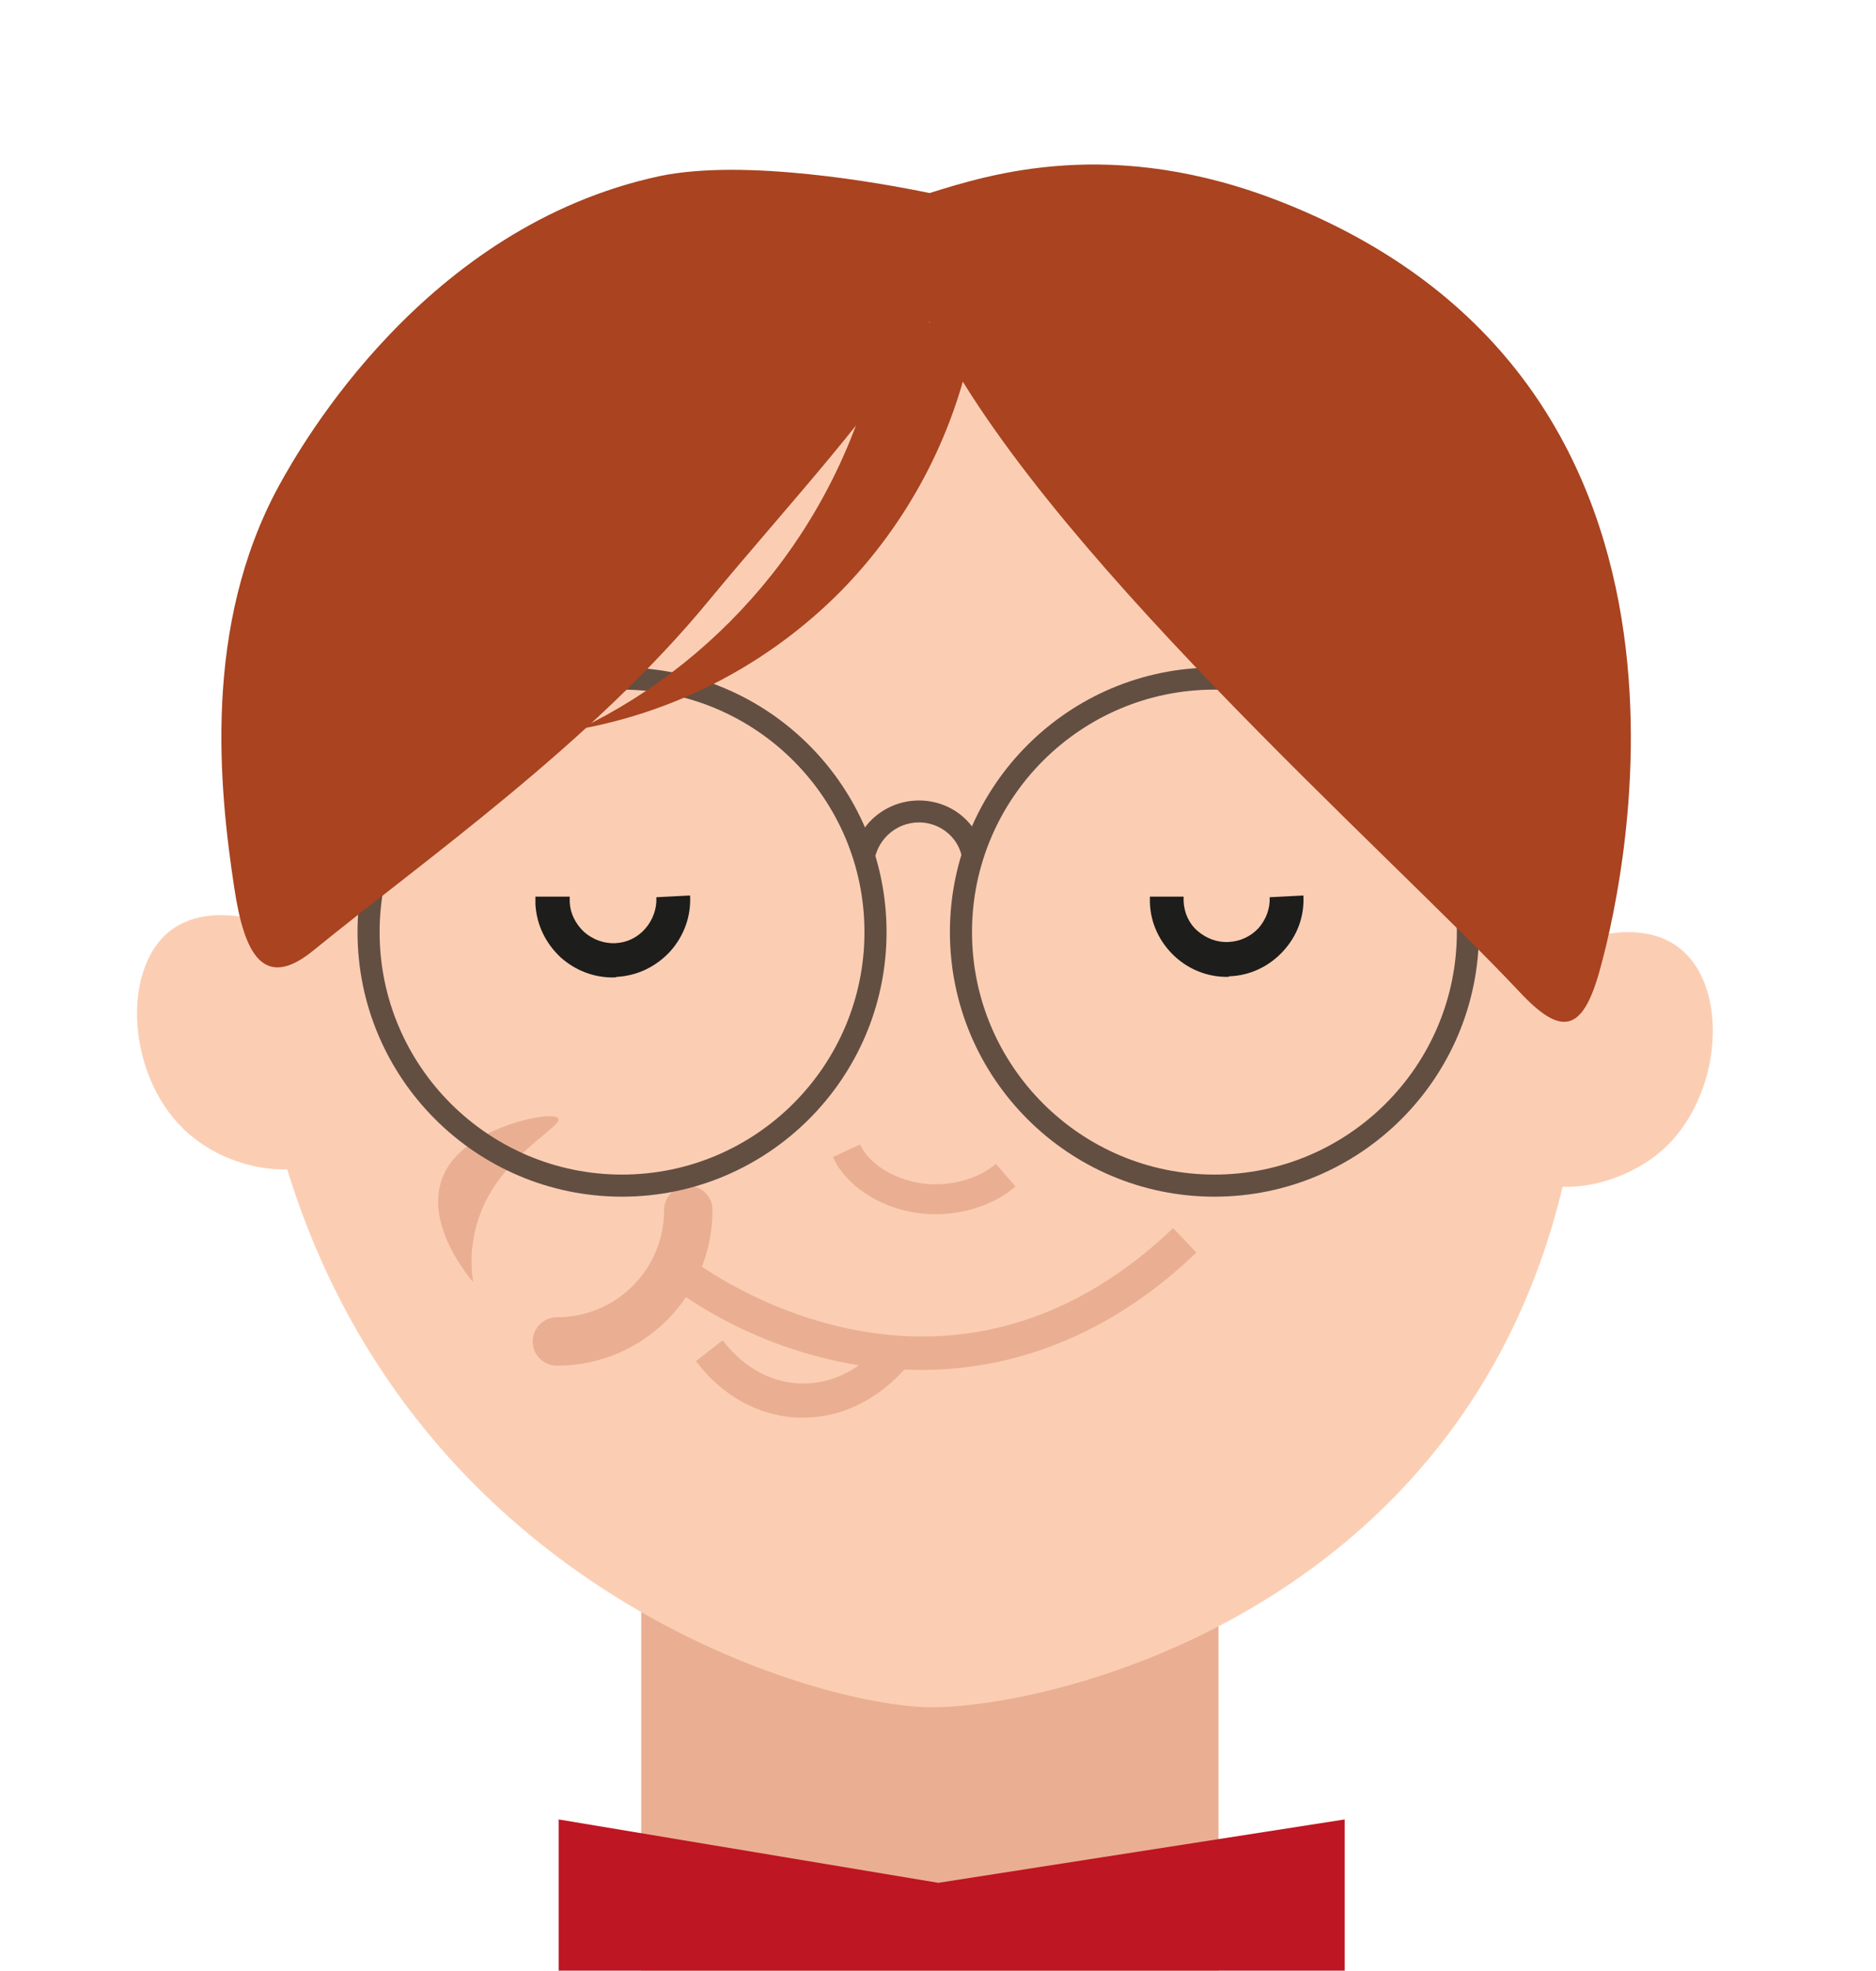 <?xml version="1.0" encoding="UTF-8"?>
<svg xmlns="http://www.w3.org/2000/svg" xmlns:xlink="http://www.w3.org/1999/xlink" version="1.1" id="Ebene_1" x="0px" y="0px" viewBox="0 0 322.7 338.9" style="enable-background:new 0 0 322.7 338.9;" xml:space="preserve">
<style type="text/css">
	.st0{fill:#EAAF92;}
	.st1{fill:#FBCEB4;}
	.st2{fill:#1D1D1B;}
	.st3{fill:none;stroke:#EAAF92;stroke-width:8.34;stroke-linecap:round;stroke-miterlimit:10;}
	.st4{fill:#BE1622;}
	.st5{fill:#634E42;}
	.st6{fill:#A94320;}
	.st7{fill:none;stroke:#EAAF92;stroke-width:5.16;stroke-miterlimit:10;}
</style>
<g id="Ebene_2_00000011000309835194009900000015721193689459514542_">
	<rect x="110.3" y="258.3" class="st0" width="99.3" height="80.6"></rect>
	<path class="st1" d="M288.7,162.9c-4.5-3.4-11-3.1-16.3-1.2C267.7,95.8,215.4,45,159.9,45C104.7,45,46,93.4,43.3,158   c-4.8-1.1-10-0.9-13.8,1.9c-9,6.7-7.6,26.1,3.1,35.2c4.5,3.9,11,6.2,16.8,6c22.4,72.8,91.3,92.3,110.5,92.5   c20.7,0.2,91.3-16.2,108.9-89.5c5.8,0.2,12.3-2.2,16.8-6C296.3,189,297.7,169.6,288.7,162.9z"></path>
	<path class="st2" d="M105.4,168.1c-3.3,0-6.4-1.2-8.9-3.4c-2.6-2.4-4.2-5.6-4.4-9.2l0-0.2v-1.1H98v1c0.1,1.9,1,3.7,2.5,5.1   c1.5,1.3,3.4,2,5.4,1.9c2-0.1,3.8-1,5.1-2.5c1.3-1.5,2-3.4,1.9-5.4l5.8-0.3c0.2,3.5-1,6.9-3.4,9.6c-2.4,2.6-5.6,4.2-9.2,4.4   C105.9,168.1,105.7,168.1,105.4,168.1z"></path>
	<path class="st2" d="M211,168c-3.2,0-6.4-1.2-8.9-3.5c-2.6-2.4-4.2-5.7-4.3-9.3l0-1h5.8v0.8c0.1,2,0.9,3.8,2.4,5.1   c1.5,1.3,3.4,2,5.3,1.9c2-0.1,3.8-0.9,5.2-2.4c1.3-1.5,2-3.4,1.9-5.3l5.8-0.3c0.2,3.5-1,6.9-3.5,9.6c-2.4,2.6-5.7,4.2-9.3,4.3   C211.5,168,211.2,168,211,168z"></path>
	<path class="st0" d="M95.9,192.2c-1.5-1-11.8,1.1-17,6.2c-8.7,8.5,1.2,20.6,2.5,22.1c-0.8-4.9,0.1-10,2.4-14.4   C88.4,197.4,97.5,193.3,95.9,192.2z"></path>
	<path class="st0" d="M138.2,243.8c-0.4,0-0.8,0-1.2,0c-6.7-0.4-12.8-3.8-17.2-9.6l-0.1-0.1l4.6-3.6l0.1,0.1c2,2.6,6.2,6.9,12.9,7.3   c8.7,0.5,14-6.2,15-7.6l2.4,1.7l2.3,1.8l-2.3-1.8l2.3,1.7C155.8,235.5,149.1,243.8,138.2,243.8z"></path>
	<path class="st0" d="M158.4,235.6c-1.9,0-3.8-0.1-5.7-0.2c-19.5-1.7-33.2-11.1-36.9-13.9l3.5-4.7c1.7,1.3,43.1,32,82.5-5.6l4,4.2   C192,228.7,175.7,235.6,158.4,235.6z"></path>
	<path class="st3" d="M118.4,208.1c0,12.5-10.1,22.6-22.6,22.6"></path>
	<polygon class="st4" points="231.3,338.9 96.1,338.9 96.1,312.9 161.4,323.8 231.3,312.9  "></polygon>
	<path class="st5" d="M167.2,148.5c-0.9,0-1.6-0.6-1.8-1.4c-0.6-2.5-2.5-4.5-5-5.3c-4.1-1.3-8.4,1-9.7,5c-0.3,1-1.4,1.6-2.4,1.2   c-1-0.3-1.6-1.4-1.2-2.4c1.9-6,8.4-9.3,14.5-7.4c3.8,1.2,6.6,4.2,7.6,8.1c0.3,1-0.4,2.1-1.4,2.3   C167.5,148.5,167.4,148.5,167.2,148.5z"></path>
	<path class="st5" d="M107,205.8c-25.1,0-45.5-20.4-45.5-45.5c0-25.1,20.4-45.5,45.5-45.5s45.5,20.4,45.5,45.5   C152.5,185.4,132.1,205.8,107,205.8z M107,118.6c-23,0-41.7,18.7-41.7,41.7c0,23,18.7,41.7,41.7,41.7s41.7-18.7,41.7-41.7   C148.7,137.3,130,118.6,107,118.6z"></path>
	<path class="st5" d="M208.9,205.8c-25.1,0-45.5-20.4-45.5-45.5c0-25.1,20.4-45.5,45.5-45.5s45.5,20.4,45.5,45.5   C254.4,185.4,234,205.8,208.9,205.8z M208.9,118.6c-23,0-41.7,18.7-41.7,41.7c0,23,18.7,41.7,41.7,41.7c23,0,41.7-18.7,41.7-41.7   C250.6,137.3,231.9,118.6,208.9,118.6z"></path>
	<path class="st6" d="M159.9,55.3c18.3,38.2,78.5,90.8,101.5,115.3c7.1,7.6,10.7,6.9,13.6-3.1c3.3-11.5,26.3-100.8-54.4-132.7   c-29.3-11.6-50.4-4.8-60.7-1.6c-8.2-1.7-31.8-6-46.5-2.9C73.1,39,51.9,76.4,48,83.5c-13.2,24.2-10.3,52.1-7.7,69.2   c1.7,11.3,5,17.9,13.8,10.6c18.4-15,47.8-35.6,67.9-60.1C135.9,86.4,150.9,70.5,159.9,55.3z"></path>
	<path class="st6" d="M167.3,58.7c-3.2,16.2-11.1,31.2-22.7,43c-12.2,12.3-27.9,20.6-45,23.7c12.9-6.2,24.2-15.3,33.1-26.5   c10.7-13.5,17.5-29.6,19.8-46.7L167.3,58.7z"></path>
	<path class="st7" d="M145.6,197.9c1.9,4.1,6.7,7.2,12.2,8.1s11.5-0.7,15.2-3.9"></path>
</g>
</svg>
